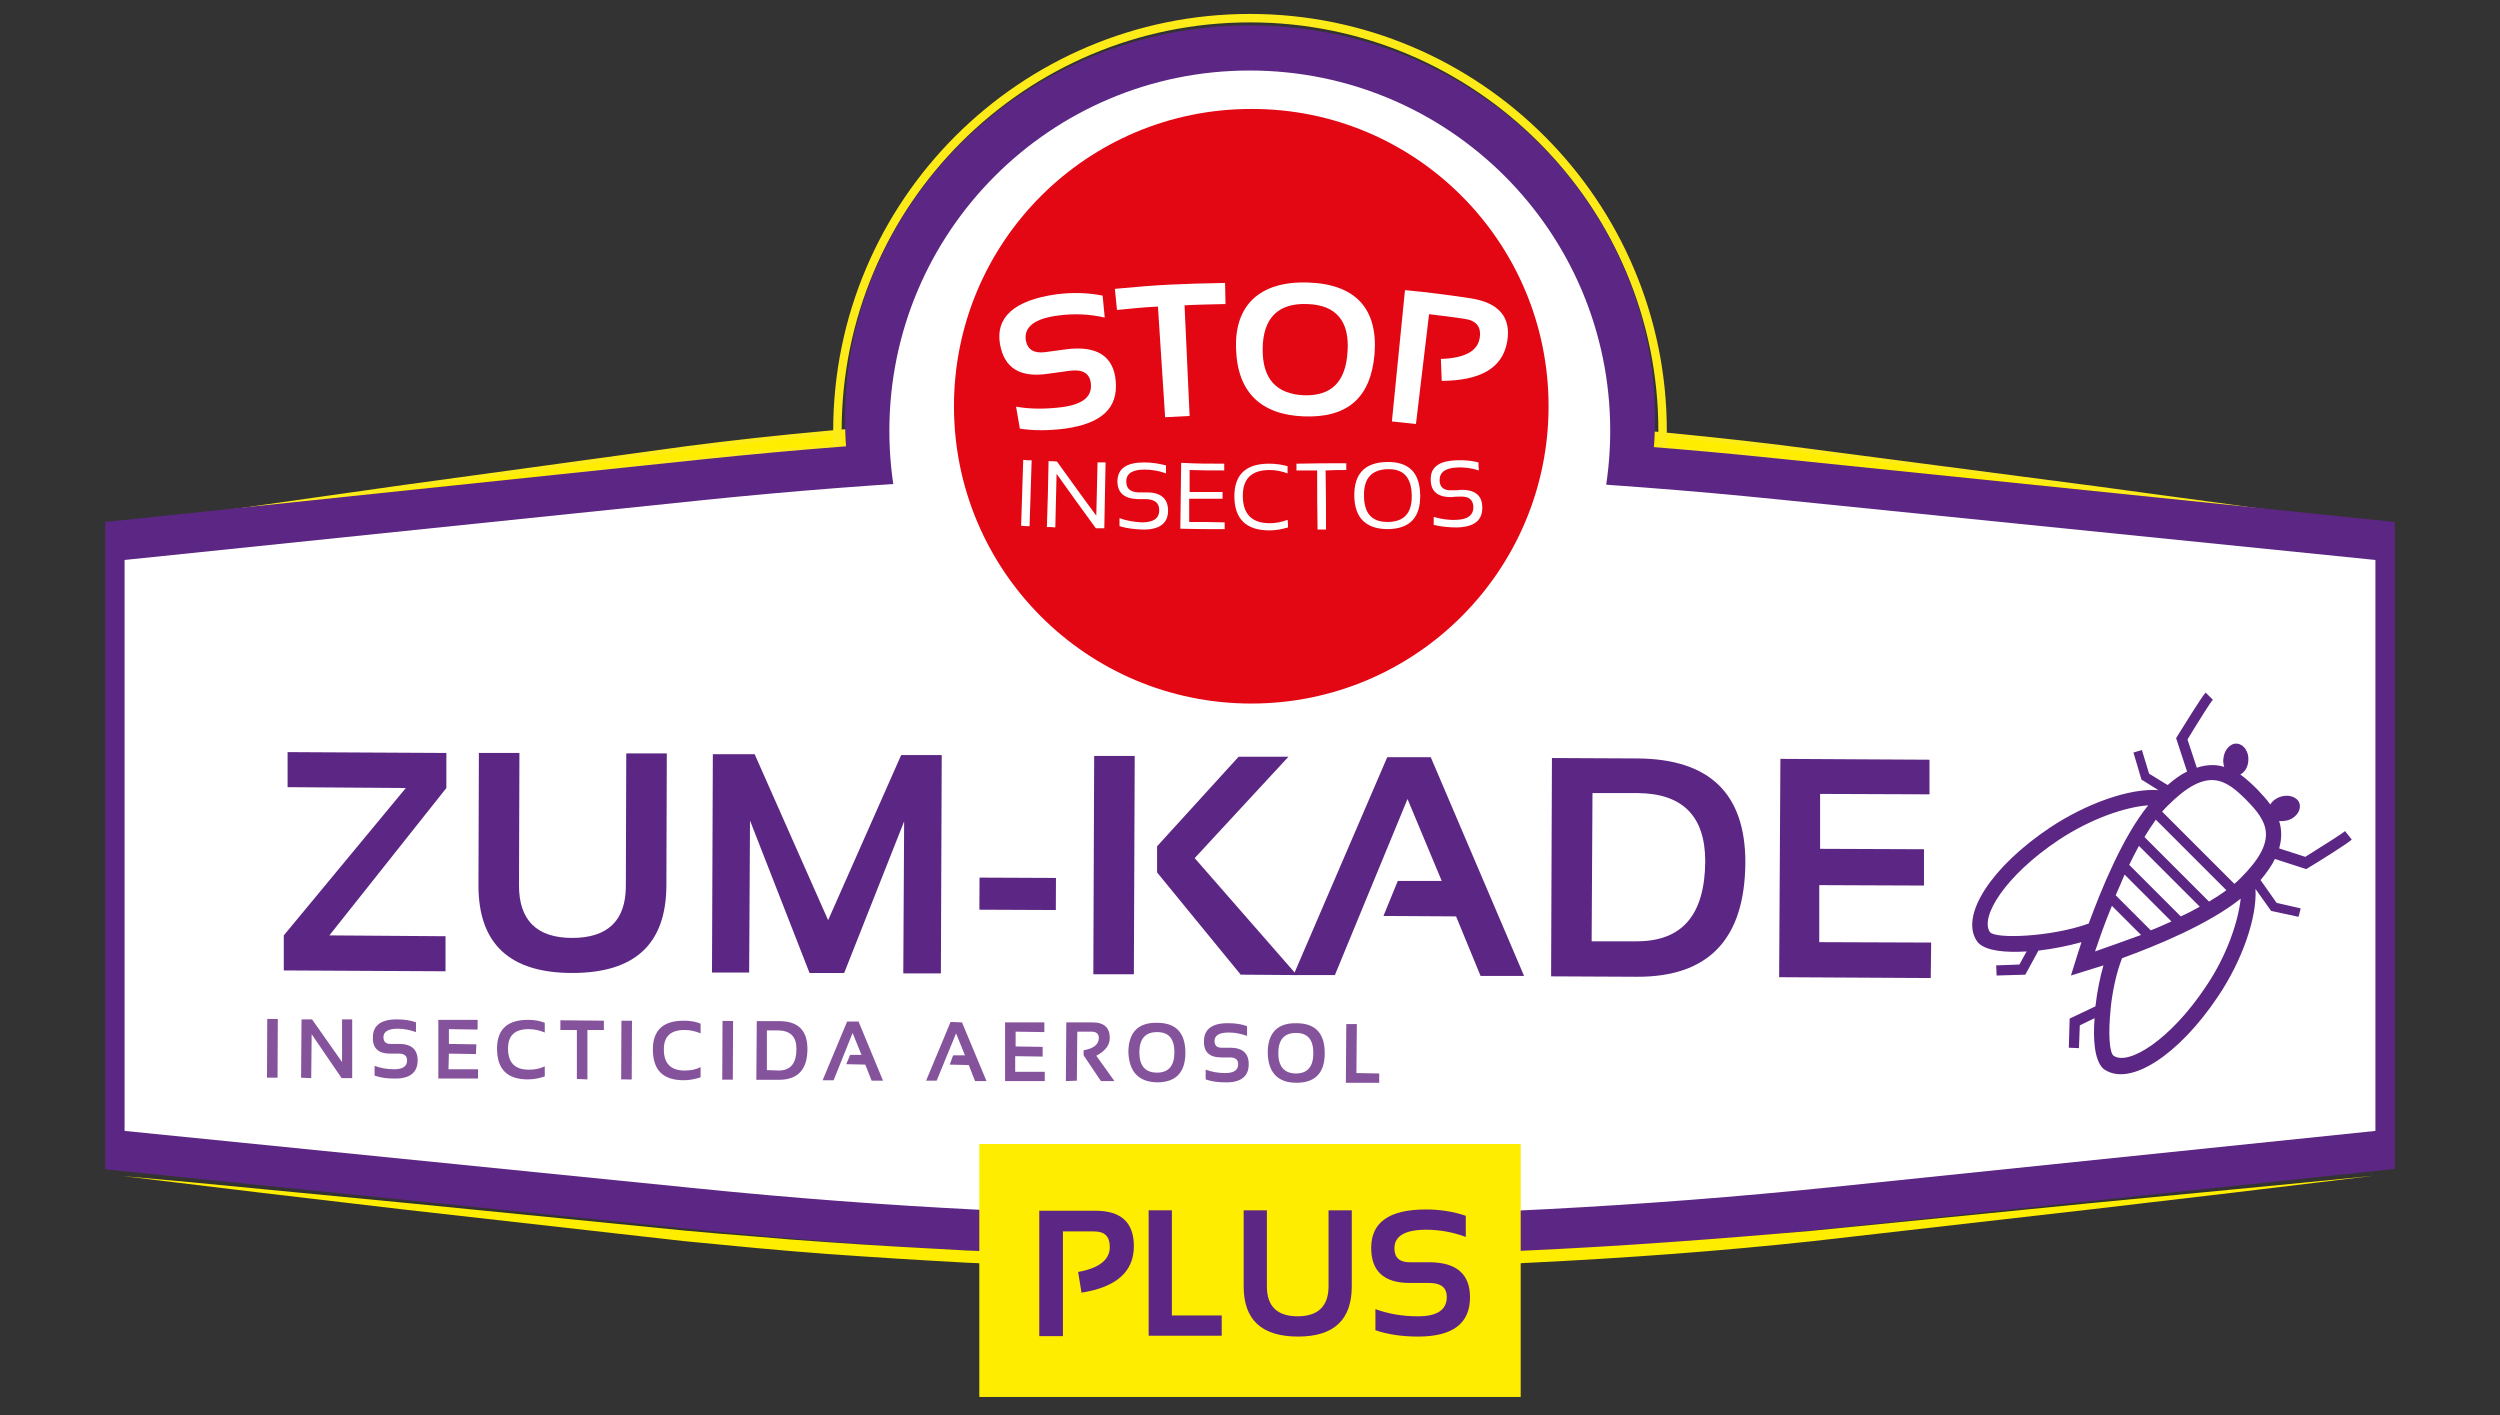 <?xml version="1.0" encoding="utf-8"?>
<!-- Generator: Adobe Illustrator 25.0.1, SVG Export Plug-In . SVG Version: 6.00 Build 0)  -->
<svg version="1.1" id="Capa_1" xmlns="http://www.w3.org/2000/svg" xmlns:xlink="http://www.w3.org/1999/xlink" x="0px" y="0px"
	 viewBox="0 0 592 335.1" style="enable-background:new 0 0 592 335.1;" xml:space="preserve">
<rect x="0" y="0" width="592" height="335.1" fill="#333333" stroke="none"/>
<style type="text/css">
	.st0{fill:#FFED00;}
	.st1{fill:none;stroke:#FDEB19;stroke-miterlimit:10;}
	.st2{fill:#1F9AD7;}
	.st3{fill:none;stroke:#FDEB19;stroke-width:2;stroke-miterlimit:10;}
	.st4{fill:#5C2684;}
	.st5{fill:#FFFFFF;}
	.st6{fill:#E30613;}
	.st7{fill-rule:evenodd;clip-rule:evenodd;fill:#FFED00;}
	.st8{fill:#85529C;}
</style>
<g>
	<path class="st0" d="M29.5,124.8l16.6-2.4l16.6-2.4l33.2-4.7l66.4-9.1c22.2-2.9,44.4-4.8,66.7-6.2c22.3-1.4,44.6-2,66.9-2
		c22.3,0.1,44.6,0.9,66.9,2.4c11.1,0.7,22.3,1.6,33.4,2.7c11.1,1.1,22.2,2.3,33.3,3.8l66.5,8.7l33.2,4.5l16.6,2.3l16.6,2.3
		l-16.7-1.8l-16.6-1.8l-33.3-3.7l-66.6-7.6c-22.2-2.6-44.4-4.6-66.6-6c-22.2-1.3-44.5-2-66.7-2c-22.3-0.1-44.5,0.5-66.7,1.7
		c-22.2,1.2-44.4,3.2-66.6,5.6l-66.5,8L62.8,121l-16.6,1.9L29.5,124.8z"/>
	<path class="st1" d="M29.5,124.8l16.6-2.4l16.6-2.4l33.2-4.7l66.4-9.1c22.2-2.9,44.4-4.8,66.7-6.2c22.3-1.4,44.6-2,66.9-2
		c22.3,0.1,44.6,0.9,66.9,2.4c11.1,0.7,22.3,1.6,33.4,2.7c11.1,1.1,22.2,2.3,33.3,3.8l66.5,8.7l33.2,4.5l16.6,2.3l16.6,2.3
		l-16.7-1.8l-16.6-1.8l-33.3-3.7l-66.6-7.6c-22.2-2.6-44.4-4.6-66.6-6c-22.2-1.3-44.5-2-66.7-2c-22.3-0.1-44.5,0.5-66.7,1.7
		c-22.2,1.2-44.4,3.2-66.6,5.6l-66.5,8L62.8,121l-16.6,1.9L29.5,124.8z"/>
	<path class="st2" d="M296,193.6c-50.5,0-91.5-41.1-91.5-91.5s41.1-91.5,91.5-91.5s91.5,41.1,91.5,91.5S346.5,193.6,296,193.6"/>
	<path class="st3" d="M296,16.7c47.1,0,85.4,38.2,85.4,85.3c0,47.1-38.2,85.4-85.4,85.4c-47.1,0-85.3-38.2-85.3-85.4
		C210.7,54.9,248.9,16.7,296,16.7 M296,4.3c-53.9,0-97.7,43.8-97.7,97.7c0,53.9,43.8,97.7,97.7,97.7c53.9,0,97.7-43.8,97.7-97.7
		C393.7,48.2,349.9,4.3,296,4.3"/>
	<path class="st2" d="M381.3,102c0,47.1-38.2,85.3-85.4,85.3c-47.1,0-85.3-38.2-85.3-85.3c0-47.1,38.2-85.3,85.3-85.3
		C343.1,16.7,381.3,54.9,381.3,102"/>
	<path class="st4" d="M296,192.2c-52.9,0-95.9-41.8-95.9-93.1c0-51.3,43-93.1,95.9-93.1c52.9,0,95.9,41.8,95.9,93.1
		C391.9,150.5,348.9,192.2,296,192.2 M296,21.5c-44.1,0-80,34.8-80,77.6c0,42.8,35.9,77.6,80,77.6c44.1,0,80-34.8,80-77.6
		C376,56.3,340.1,21.5,296,21.5"/>
	<path class="st4" d="M297.7,298c-43.7,0-87.9-2.3-131.5-6.7L24.9,276.9V123.6l142.2-14.9c42.3-4.4,85.2-6.7,127.7-6.7
		c41.7,0,83.9,2.2,125.4,6.5l146.9,15.1v153.2L432.5,291C387.9,295.7,342.5,298,297.7,298"/>
	<path class="st5" d="M562.5,267.8l-128.6,13.3c-89.5,9.2-179.5,9.4-269,0.3L29.5,267.8V132.6l136.3-14.1
		c85-8.8,170.6-8.9,255.6-0.2l141.1,14.3V267.8z"/>
	<path class="st5" d="M381.3,102c0,47.1-38.2,85.3-85.4,85.3c-47.1,0-85.3-38.2-85.3-85.3c0-47.1,38.2-85.3,85.3-85.3
		C343.1,16.7,381.3,54.9,381.3,102"/>
	<path class="st6" d="M366.7,96.2c0,38.9-31.5,70.4-70.4,70.4c-38.9,0-70.4-31.5-70.4-70.4c0-38.9,31.5-70.4,70.4-70.4
		C335.2,25.7,366.7,57.3,366.7,96.2"/>
	<path class="st0" d="M562.2,278.4l-16.6,2l-16.6,2l-33.2,3.9l-66.5,7.6c-22.2,2.4-44.4,4-66.7,5.1c-22.3,1.1-44.6,1.7-66.9,1.8
		c-22.3,0-44.6-0.7-66.9-1.8c-11.1-0.6-22.3-1.3-33.4-2.1c-5.6-0.4-11.1-0.9-16.7-1.4c-5.6-0.5-11.1-1.1-16.7-1.6l-66.5-7.5
		l-33.2-3.9l-16.6-2l-16.6-2l16.6,1.5l16.6,1.6l33.3,3.2l66.5,6.6c5.5,0.5,11.1,1,16.6,1.4l8.3,0.7l8.3,0.6
		c11.1,0.8,22.2,1.4,33.3,2c22.2,1,44.5,1.5,66.7,1.5c22.3,0.1,44.5-0.4,66.7-1.5c22.2-1,44.4-2.7,66.6-4.6l66.5-6.6l33.3-3.2
		l16.6-1.6L562.2,278.4z"/>
	<polygon class="st4" points="105.7,178.3 105.7,186.6 78,221.5 105.5,221.7 105.5,230 67.2,229.8 67.2,221.5 96.1,186.6 
		68.1,186.4 68.1,178.1 	"/>
	<path class="st4" d="M113.3,209.7l0.1-31.4l9.6,0l-0.1,31.4c0,8.2,4.2,12.4,12.6,12.4c8.4,0,12.7-4.1,12.7-12.3l0.1-31.4l9.6,0
		l-0.1,31.4c-0.1,13.8-7.5,20.6-22.3,20.6C120.7,230.4,113.3,223.5,113.3,209.7"/>
	<polygon class="st4" points="168.6,230.3 168.8,178.6 178.7,178.6 196.1,217.9 213.4,178.8 223,178.8 222.8,230.5 213.9,230.5 
		214.1,194.5 199.9,230.4 191.7,230.4 177.6,194.3 177.4,230.3 	"/>
	
		<rect x="237.1" y="202.6" transform="matrix(4.459629e-03 -1 1 4.459629e-03 28.261 451.611)" class="st4" width="7.6" height="18.1"/>
	<path class="st4" d="M268.7,179l-0.2,51.7l-9.6,0l0.2-51.7L268.7,179z M305.1,179.2l-22.2,24l24.2,27.7l-13.3-0.1L274,206.6l0-6.2
		l19.3-21.2L305.1,179.2z"/>
	<polygon class="st4" points="316.1,230.9 306.3,230.9 328.5,179.3 338.8,179.3 360.9,231.1 350.6,231.1 344.8,217 327.6,216.9 
		331,208.6 341.4,208.6 333.3,189.2 	"/>
	<path class="st4" d="M367.3,231.2l0.2-51.7l20.2,0.1c17.1,0.1,25.6,8.3,25.6,24.6c-0.1,18.2-8.7,27.2-25.8,27.1L367.3,231.2z
		 M387.6,222.9c10.7,0,16.1-6.2,16.2-18.9c0-10.7-5.3-16.1-16-16.2l-10.7,0l-0.2,35.1L387.6,222.9z"/>
	<polygon class="st4" points="456.9,179.9 456.9,188.1 431,188 431,201 455.6,201.1 455.6,209.7 430.8,209.6 430.8,223.1 
		457.3,223.2 457.2,231.6 421.3,231.4 421.6,179.7 	"/>
	<rect x="231.9" y="270.9" class="st7" width="128.2" height="59.9"/>
	<path class="st4" d="M246.1,316.3v-29.6h13.3c6.1,0,9.1,2.8,9.1,8.4c0,6-4.1,9.7-12.4,11l-0.8-4.9c5-0.9,7.5-2.9,7.5-5.9
		c0-2.5-1.2-3.7-3.7-3.7h-7.4v24.8H246.1z"/>
	<polygon class="st4" points="277.5,286.6 277.5,311.5 289.3,311.5 289.3,316.3 272,316.3 272,286.6 	"/>
	<path class="st4" d="M294.5,304.6v-18h5.5v18c0,4.7,2.4,7.1,7.3,7.1c4.8,0,7.3-2.4,7.3-7.1v-18h5.5v18c0,7.9-4.2,11.9-12.7,11.9
		C298.7,316.5,294.5,312.5,294.5,304.6"/>
	<path class="st4" d="M325.7,315v-5c3,1.1,6.3,1.7,10.1,1.7c4.5,0,6.8-1.5,6.8-4.6c0-2.2-1.4-3.3-4.2-3.3h-4.6
		c-6.1,0-9.1-2.8-9.1-8.3c0-6.1,4.3-9.1,13-9.1c3.3,0,6.5,0.5,9.4,1.5v5c-3-1.1-6.1-1.7-9.4-1.7c-5,0-7.5,1.5-7.5,4.4
		c0,2.2,1.2,3.3,3.6,3.3h4.6c6.5,0,9.7,2.8,9.7,8.3c0,6.2-4.1,9.3-12.3,9.3C332,316.5,328.6,316,325.7,315"/>
	
		<rect x="57.6" y="247" transform="matrix(4.504208e-03 -1 1 4.504208e-03 -184.036 311.673)" class="st8" width="13.9" height="2.5"/>
	<polygon class="st8" points="71.3,255.2 71.4,241.4 73.9,241.4 81,251.5 81,241.4 83.4,241.4 83.4,255.3 80.9,255.3 73.8,244.9 
		73.7,255.3 	"/>
	<path class="st8" d="M88.7,254.7l0-2.3c1.4,0.5,2.9,0.8,4.6,0.8c2.1,0,3.1-0.7,3.1-2.1c0-1-0.6-1.6-1.9-1.6l-2.1,0
		c-2.8,0-4.2-1.3-4.1-3.9c0-2.8,2-4.3,5.9-4.2c1.5,0,3,0.2,4.3,0.7l0,2.3c-1.4-0.5-2.8-0.8-4.3-0.8c-2.3,0-3.4,0.7-3.4,2
		c0,1,0.5,1.6,1.6,1.6l2.1,0c2.9,0,4.4,1.3,4.4,3.9c0,2.9-1.9,4.4-5.6,4.3C91.6,255.4,90.1,255.2,88.7,254.7"/>
	<polygon class="st8" points="113.1,241.5 113.1,243.8 106.3,243.7 106.3,247.2 112.8,247.3 112.7,249.6 106.3,249.5 106.2,253.2 
		113.2,253.2 113.2,255.4 103.8,255.4 103.8,241.5 	"/>
	<path class="st8" d="M129,254.9c-1.2,0.4-2.5,0.7-4,0.7c-4.9,0-7.3-2.4-7.3-7.3c0-4.6,2.5-6.8,7.3-6.8c1.5,0,2.8,0.2,4,0.7l0,2.3
		c-1.2-0.5-2.4-0.8-3.8-0.8c-3.3,0-4.9,1.5-4.9,4.6c0,3.3,1.6,5,4.9,5c1.4,0,2.6-0.2,3.8-0.8L129,254.9z"/>
	<polygon class="st8" points="143,241.7 143,243.9 139.1,243.9 139.1,255.6 136.6,255.5 136.6,243.9 132.7,243.9 132.7,241.6 	"/>
	
		<rect x="141.4" y="247.4" transform="matrix(4.504208e-03 -1 1 4.504208e-03 -100.945 395.89)" class="st8" width="13.9" height="2.5"/>
	<path class="st8" d="M165.9,255.1c-1.2,0.4-2.5,0.7-4,0.7c-4.9,0-7.3-2.4-7.3-7.3c0-4.6,2.5-6.8,7.3-6.8c1.5,0,2.8,0.2,4,0.7l0,2.3
		c-1.2-0.5-2.4-0.8-3.8-0.8c-3.3,0-4.9,1.5-4.9,4.6c0,3.3,1.6,5,4.9,5c1.4,0,2.6-0.2,3.8-0.8L165.9,255.1z"/>
	
		<rect x="165.4" y="247.5" transform="matrix(4.504208e-03 -1 1 4.504208e-03 -77.215 419.942)" class="st8" width="13.9" height="2.5"/>
	<path class="st8" d="M179.1,255.7l0.1-13.9l5.3,0c4.5,0,6.7,2.2,6.7,6.6c0,4.9-2.3,7.3-6.8,7.3L179.1,255.7z M184.4,253.5
		c2.8,0,4.2-1.7,4.2-5.1c0-2.9-1.4-4.3-4.2-4.4l-2.8,0l0,9.4L184.4,253.5z"/>
	<polygon class="st8" points="197.4,255.8 194.8,255.8 200.6,241.9 203.3,241.9 209.1,255.9 206.4,255.9 204.9,252.1 200.4,252 
		201.3,249.8 204,249.8 201.9,244.6 	"/>
	<polygon class="st8" points="221.8,255.9 219.3,255.9 225.1,242 227.8,242.1 233.6,256 230.9,256 229.4,252.2 224.9,252.1 
		225.7,249.9 228.5,249.9 226.4,244.7 	"/>
	<polygon class="st8" points="247.3,242.1 247.3,244.4 240.5,244.3 240.5,247.8 246.9,247.9 246.9,250.2 240.4,250.1 240.4,253.8 
		247.4,253.8 247.4,256 238,256 238,242.1 	"/>
	<path class="st8" d="M252.4,256l0.1-13.9l6.2,0c2.8,0,4.1,1.3,4.1,3.7c0,1.7-1.1,3.1-3.2,4.2l4.3,6l-3.2,0l-4.1-6.1l0-1.2
		c2.4-0.4,3.6-1.4,3.6-2.9c0-1-0.6-1.5-1.7-1.5l-3.4,0l-0.1,11.6L252.4,256z"/>
	<path class="st8" d="M267.2,249.2c0-4.7,2.3-7.1,6.8-7c4.5,0,6.7,2.4,6.7,7.1c0,4.7-2.3,7-6.7,7
		C269.7,256.2,267.4,253.9,267.2,249.2 M274,254c2.7,0,4.1-1.6,4.1-4.8c0-3.2-1.3-4.8-4.1-4.8c-2.8,0-4.2,1.6-4.2,4.8
		C269.8,252.4,271.2,254,274,254"/>
	<path class="st8" d="M285.5,255.6l0-2.3c1.4,0.5,2.9,0.8,4.6,0.8c2.1,0,3.1-0.7,3.1-2.1c0-1-0.6-1.6-1.9-1.6l-2.1,0
		c-2.8,0-4.2-1.3-4.1-3.9c0-2.8,2-4.3,5.9-4.2c1.5,0,3,0.2,4.3,0.7l0,2.3c-1.4-0.5-2.8-0.8-4.3-0.8c-2.3,0-3.4,0.7-3.4,2
		c0,1,0.5,1.6,1.6,1.6l2.1,0c2.9,0,4.4,1.3,4.4,3.9c0,2.9-1.9,4.4-5.6,4.3C288.4,256.3,286.9,256.1,285.5,255.6"/>
	<path class="st8" d="M300.2,249.3c0-4.7,2.3-7.1,6.8-7c4.5,0,6.7,2.4,6.7,7.1c0,4.7-2.3,7-6.7,7C302.6,256.4,300.3,254,300.2,249.3
		 M306.9,254.2c2.7,0,4.1-1.6,4.1-4.8c0-3.2-1.3-4.8-4.1-4.8c-2.8,0-4.2,1.6-4.2,4.8C302.7,252.5,304.1,254.2,306.9,254.2"/>
	<polygon class="st8" points="321.3,242.5 321.2,254.1 326.6,254.2 326.6,256.4 318.7,256.4 318.8,242.5 	"/>
	<path class="st5" d="M241.5,101.5c-0.4-2.1-0.5-3.1-0.9-5.2c3.4,0.6,7,0.6,11,0.1c4.9-0.7,7.1-2.5,6.7-5.7c-0.3-2.3-1.9-3.3-5-2.9
		c-2,0.3-3,0.4-5.1,0.7c-6.6,1-10.4-1.3-11.4-7c-1.1-6.3,3.3-10.4,13.3-11.8c3.8-0.5,7.5-0.4,11,0.3l0.5,5.2
		c-3.5-0.8-7.1-1-10.9-0.5c-5.7,0.7-8.2,2.7-7.8,5.8c0.4,2.3,1.9,3.2,4.5,2.9c2.1-0.3,3.1-0.4,5.2-0.7c7.2-0.9,11.1,1.7,11.6,7.5
		c0.6,6.5-3.4,10.1-12,11.3C248.3,102,244.7,102,241.5,101.5"/>
	<path class="st5" d="M290.1,67c0,2,0.1,3,0.1,5c-3.9,0.1-5.8,0.1-9.7,0.3c0.5,10.5,0.7,15.7,1.2,26.2c-2.3,0.1-3.5,0.2-5.8,0.3
		c-0.7-10.5-1-15.7-1.7-26.2c-3.9,0.2-5.8,0.4-9.7,0.8c-0.2-2-0.3-3-0.5-5C274.4,67.4,279.6,67.2,290.1,67"/>
	<path class="st5" d="M292.7,82.6c-0.4-10.3,5.6-16.1,17.1-15.7c11.3,0.4,16.5,6.3,15.7,16.9c-0.9,10.5-6.5,15.2-16.8,14.8
		C298.6,98.2,293,92.9,292.7,82.6 M308.8,93.6c6.4,0.2,9.9-3.1,10.3-10.4c0.5-7.1-2.7-11-9.5-11.2c-7-0.3-10.5,3.4-10.6,10.5
		C298.9,89.7,302.2,93.3,308.8,93.6"/>
	<path class="st5" d="M329.6,99.8c1.2-12.4,1.9-18.7,3.1-31.1c6.1,0.6,9.2,1,15.3,1.9c7,1,9.9,4.6,8.9,10.3
		c-1.1,6.3-6.3,9.2-15.5,9.3c-0.1-2.1-0.1-3.1-0.2-5.2c5.6-0.2,8.7-1.8,9.2-5c0.4-2.6-0.8-4.1-3.6-4.5c-3.4-0.5-5.1-0.7-8.4-1.1
		c-1.2,10.4-1.9,15.6-3.1,26C333.1,100.2,331.9,100,329.6,99.8"/>
	<path class="st5" d="M244.3,109c-0.2,6.2-0.3,9.4-0.5,15.6c-0.8,0-1.2,0-2-0.1c0.2-6.2,0.3-9.4,0.5-15.6
		C243.1,109,243.5,109,244.3,109"/>
	<path class="st5" d="M247.9,124.8c0.2-6.2,0.3-9.4,0.4-15.6c0.8,0,1.2,0,2,0.1c3.7,5.1,5.5,7.7,9.3,12.8c0.1-5,0.2-7.6,0.3-12.6
		c0.8,0,1.1,0,1.9,0c-0.1,6.2-0.2,9.4-0.3,15.6c-0.8,0-1.2,0-2,0c-3.8-5.2-5.6-7.7-9.3-12.9c-0.1,5.1-0.2,7.6-0.3,12.7
		C249.1,124.8,248.7,124.8,247.9,124.8"/>
	<path class="st5" d="M265.1,124.6l0-1.9c1.6,0.6,3.4,0.9,5.3,1c2.7,0,4.1-0.9,4.1-2.9c0-1.7-1-2.5-3-2.6c-0.8,0-1.2,0-2,0
		c-3.3-0.1-4.9-1.5-4.9-4.3c0.1-3,2.2-4.4,6.4-4.4c1.8,0,3.5,0.3,5.1,0.7c0,0.7,0,1.1,0,1.9c-1.6-0.6-3.3-0.9-5.1-0.9
		c-2.8,0-4.3,0.9-4.3,2.8c0,1.7,0.9,2.5,2.9,2.6c0.8,0,1.2,0,2,0c3.3,0,5,1.5,5,4.3c0,3.1-2.1,4.6-6.2,4.5
		C268.5,125.3,266.7,125.1,265.1,124.6"/>
	<path class="st5" d="M289.9,109.8c0,0.7,0,1,0,1.6c-3.3,0-4.9,0-8.2-0.1c0,2.1,0,3.1,0,5.2c3.1,0,4.7,0,7.8,0c0,0.7,0,1,0,1.6
		c-3.1,0-4.7,0-7.9,0c0,2.2,0,3.3,0,5.5c3.4,0,5.1,0,8.4,0.1c0,0.7,0,1,0,1.6c-4.2,0-6.3,0-10.5-0.1c0.1-6.3,0.1-9.4,0.2-15.6
		C283.7,109.8,285.8,109.8,289.9,109.8"/>
	<path class="st5" d="M305,124.9c-1.4,0.4-2.8,0.7-4.4,0.7c-5.5,0-8.3-2.7-8.3-8.1c0-5.1,2.7-7.7,8.2-7.7c1.6,0,3,0.2,4.4,0.6
		c0,0.7,0,1,0,1.7c-1.4-0.5-2.7-0.8-4.2-0.8c-4.3,0-6.4,2-6.4,6.1c0,4.3,2.1,6.5,6.4,6.5c1.4,0,2.8-0.3,4.2-0.8
		C305,123.8,305,124.2,305,124.9"/>
	<path class="st5" d="M318.8,109.7c0,0.7,0,1,0,1.6c-2,0-3,0-4.9,0.1c0.1,5.6,0.1,8.4,0.1,14c-0.8,0-1.2,0-2,0
		c-0.1-5.6-0.1-8.4-0.1-14c-2,0-3,0-4.9,0c0-0.7,0-1,0-1.6C311.7,109.7,314,109.7,318.8,109.7"/>
	<path class="st5" d="M320.7,117.5c-0.1-5.3,2.5-8,7.7-8.1c5.2-0.1,7.8,2.5,7.9,7.8c0.1,5.3-2.4,8-7.6,8.1
		C323.5,125.3,320.8,122.7,320.7,117.5 M328.8,123.6c3.8-0.1,5.6-2.2,5.5-6.4c-0.1-4.2-2-6.2-5.7-6.1c-3.8,0.1-5.7,2.2-5.6,6.3
		C323,121.6,324.9,123.7,328.8,123.6"/>
	<path class="st5" d="M339.5,124.3c0-0.7,0-1.1,0-1.9c1.7,0.5,3.5,0.8,5.4,0.7c2.7-0.1,4-1.1,4-3.1c-0.1-1.7-1.1-2.5-3.1-2.4
		c-0.8,0-1.2,0-2,0.1c-3.3,0.1-5-1.3-5-4.1c-0.1-3,2-4.5,6.2-4.6c1.8-0.1,3.5,0.1,5.1,0.5c0,0.7,0,1.1,0.1,1.9
		c-1.6-0.5-3.3-0.8-5.1-0.7c-2.8,0.1-4.2,1.1-4.2,3c0,1.7,1,2.5,3,2.4c0.8,0,1.2,0,2-0.1c3.3-0.1,5.1,1.3,5.1,4.1
		c0.1,3.1-1.9,4.7-6,4.8C343,124.9,341.2,124.7,339.5,124.3"/>
	<path class="st4" d="M555.3,196.8c-0.5,0.5-5.1,3.4-9.4,6.1l-6.2-2c0.7-2.4,0.6-4.6,0-6.5c0.7,0.1,1.4,0,2.2-0.2
		c2-0.7,3.1-2.5,2.6-4c-0.5-1.5-2.6-2.2-4.6-1.5c-1.1,0.4-1.9,1.1-2.3,1.8c-0.9-1.3-2-2.4-3.1-3.6c-1.2-1.2-2.6-2.5-4-3.5
		c1-0.5,1.8-1.7,1.9-3.2c0.2-2.1-1-3.9-2.6-4.1c-1.6-0.2-3.1,1.4-3.3,3.5c-0.1,0.7,0,1.4,0.2,2c-1.9-0.6-4.1-0.6-6.5,0.2l-2.2-6.7
		c2.6-4.3,5.5-8.9,6-9.4l-1.7-1.7c-0.9,0.9-5.3,8.1-6.7,10.3l-0.3,0.5l2.6,7.9c-1.5,0.7-3,1.8-4.6,3.2l-4.4-2.7l-1.7-5.6l-2,0.6
		l1.9,6.4l4,2.5c-6.7-0.5-17,3.1-25.7,8.9c-13.9,9.3-21.3,20.8-17.3,26.8c0.1,0.2,0.3,0.4,0.4,0.5c1.9,1.9,6.4,2.3,11.4,2l-1.7,3.1
		l-5.5,0.2l0.1,2.4l6.8-0.2l3.1-5.7c3.6-0.4,7.3-1.2,10.2-2c-0.9,2.7-1.4,4.4-1.5,4.7l-1,3.2l3.2-1c0.3-0.1,1.9-0.6,4.5-1.4
		c-0.8,2.8-1.5,6.2-1.9,9.7l-6.1,2.9l-0.2,6.9l2.4,0.1l0.2-5.4l3.5-1.7c-0.4,5.1,0,9.8,1.9,11.8c0.2,0.2,0.3,0.3,0.5,0.4
		c6,4,17.5-3.4,26.8-17.3c5.8-8.6,9.3-18.8,8.9-25.5l3.7,5.2l6.5,1.4l0.5-2l-5.7-1.3l-3.8-5.4c1.5-1.8,2.7-3.5,3.4-5l7.4,2.4
		l0.5-0.3c2.2-1.3,9.4-5.8,10.3-6.7L555.3,196.8z M510.5,194.1l16.7,16.7c-1.2,0.9-2.6,1.8-4.1,2.7l-15.3-15.3
		C508.7,196.7,509.6,195.4,510.5,194.1 M504.2,204.8c0.7-1.5,1.5-3,2.3-4.5l14.4,14.4c-1.4,0.8-2.9,1.6-4.5,2.3L504.2,204.8z
		 M514.2,218.2c-1.6,0.7-3.3,1.5-4.9,2.1L501,212c0.7-1.6,1.4-3.2,2.1-4.9L514.2,218.2z M471.2,220.7c-2.4-3.6,3.7-13.4,16.3-21.8
		c7.7-5.1,15.8-7.8,21.2-8.2c-6,7.4-11,19.6-14.1,28C485.7,221.9,472.4,222.4,471.2,220.7 M496.1,225.3c0.9-2.6,2.2-6.5,4-10.8
		l6.9,6.9C502.6,223,498.7,224.4,496.1,225.3 M522.3,233.7c-8.4,12.6-18.3,18.7-21.8,16.3c-1-0.7-1.3-5.4-0.7-11c0-0.1,0-0.1,0-0.2
		c0.4-3.9,1.3-8.3,2.7-11.9c8.3-3,20.6-8.1,28.1-14.1C530,218.2,527.4,226.2,522.3,233.7 M530.5,208c-0.4,0.4-0.9,0.9-1.4,1.3
		L512,192.2c0.4-0.5,0.9-1,1.3-1.4c9.3-9.3,13.6-6.4,18.6-1.4C536.9,194.5,539.8,198.8,530.5,208"/>
</g>
</svg>
